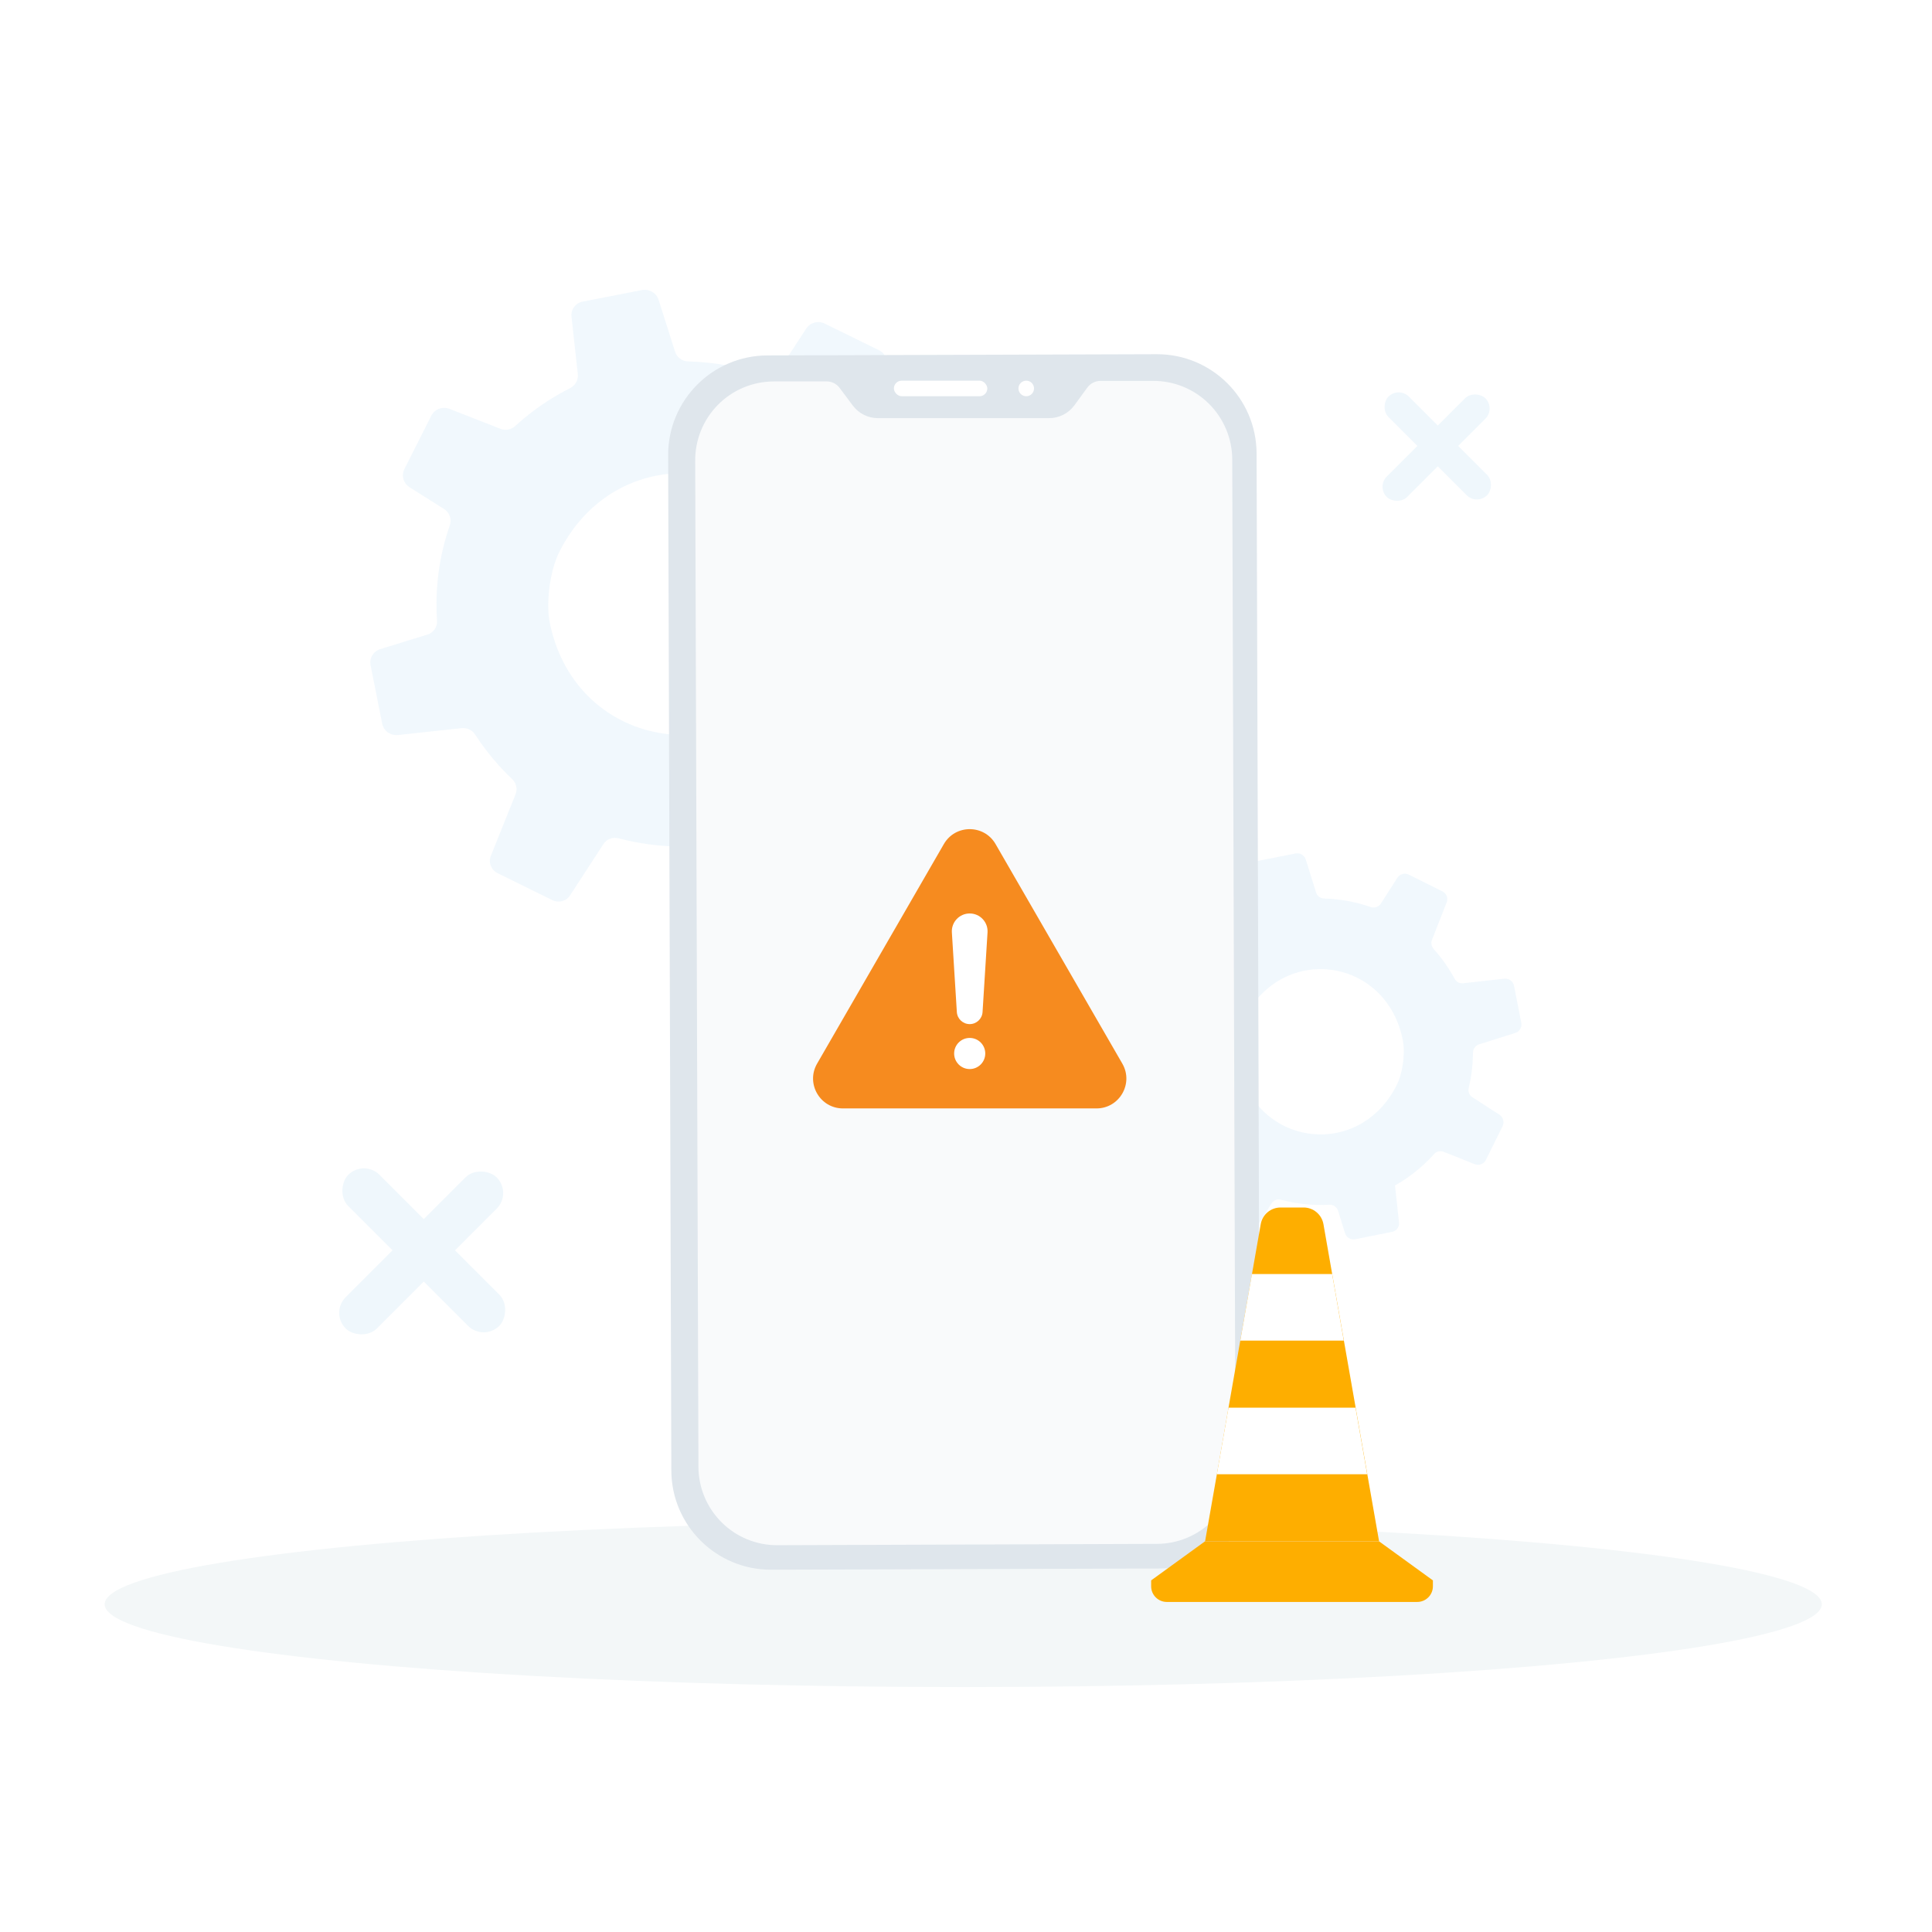 <svg width="240" height="240" viewBox="0 0 240 240" fill="none" xmlns="http://www.w3.org/2000/svg">
<rect width="240" height="240" fill="white"/>
<path opacity="0.1" d="M142.127 140.932L147.044 140.39C147.453 140.349 147.852 140.542 148.075 140.889C148.358 141.334 148.661 141.77 148.986 142.196C149.588 142.99 150.233 143.723 150.926 144.386C151.25 144.696 151.357 145.168 151.19 145.582L149.291 150.415C149.083 150.928 149.309 151.52 149.811 151.77L154.04 153.89C154.52 154.129 155.096 153.967 155.387 153.519L157.959 149.493C158.201 149.096 158.679 148.913 159.141 149.037C161.084 149.56 163.109 149.768 165.135 149.655C165.624 149.628 166.078 149.948 166.223 150.417L167.083 153.196C167.251 153.722 167.786 154.05 168.33 153.945L172.932 153.023C173.027 153.005 173.115 152.978 173.199 152.935C173.597 152.746 173.845 152.31 173.79 151.855L173.391 148.163L173.291 147.263C174.057 146.832 174.809 146.338 175.526 145.789C176.492 145.049 177.371 144.231 178.15 143.361C178.449 143.029 178.916 142.912 179.328 143.079L183.2 144.621C183.73 144.828 184.33 144.6 184.58 144.088L186.194 140.838L186.654 139.906C186.907 139.398 186.74 138.775 186.264 138.471L182.918 136.308C182.528 136.062 182.336 135.595 182.449 135.154C182.765 133.827 182.943 132.469 182.971 131.11C182.983 130.992 182.982 130.883 182.982 130.768C182.979 130.729 182.985 130.691 182.99 130.653C183.033 130.217 183.336 129.856 183.753 129.727L188.24 128.314C188.291 128.302 188.341 128.277 188.386 128.256C188.822 128.044 189.073 127.552 188.981 127.063L188.074 122.452C187.963 121.895 187.452 121.516 186.885 121.575L181.757 122.143C181.322 122.197 180.906 121.97 180.699 121.582C180.239 120.734 179.707 119.907 179.101 119.109C178.78 118.686 178.446 118.281 178.098 117.894C177.817 117.577 177.734 117.129 177.891 116.735L179.715 112.09C179.917 111.58 179.696 110.993 179.202 110.744L175.015 108.653C174.51 108.399 173.895 108.563 173.583 109.047L171.547 112.232C171.274 112.659 170.753 112.84 170.278 112.679C168.417 112.025 166.466 111.673 164.498 111.619C164.033 111.614 163.619 111.302 163.48 110.85L162.214 106.785C162.044 106.24 161.492 105.913 160.934 106.02L156.361 106.927C155.812 107.035 155.438 107.553 155.503 108.103L155.523 108.319L155.988 112.608C156.038 113.068 155.804 113.5 155.394 113.712L155.39 113.715C154.409 114.221 153.459 114.82 152.549 115.518C152.064 115.889 151.607 116.281 151.164 116.689C150.86 116.977 150.421 117.061 150.033 116.908L146.103 115.343C145.565 115.127 144.952 115.366 144.699 115.88L142.625 120.07C142.566 120.19 142.535 120.316 142.518 120.438C142.476 120.839 142.659 121.251 143.01 121.48L145.687 123.201C146.013 123.415 146.2 123.789 146.184 124.169C146.178 124.269 146.162 124.371 146.129 124.471C145.306 126.875 144.974 129.415 145.142 131.954C145.177 132.384 144.938 132.786 144.566 132.983C144.512 133.011 144.455 133.034 144.395 133.053L140.761 134.194C140.234 134.359 139.916 134.896 140.019 135.444L140.039 135.551L140.92 140.047C141.037 140.613 141.556 140.992 142.126 140.93L142.127 140.932ZM173.614 126.994C173.893 127.701 174.118 128.463 174.275 129.278C174.571 130.83 174.251 133.28 173.549 134.698C173.475 134.851 173.397 134.999 173.32 135.147C168.486 144.106 155.883 142.285 153.835 132.156C153.57 130.831 153.743 128.904 154.218 127.428C154.333 127.087 154.456 126.768 154.596 126.496C155.242 125.21 156.041 124.133 156.951 123.258C162.144 118.276 170.789 119.936 173.614 126.995V126.994Z" fill="#74B9EA"/>
<path opacity="0.1" d="M49.429 91.309L57.357 90.451C58.017 90.386 58.659 90.691 59.018 91.241C59.475 91.945 59.963 92.636 60.487 93.311C61.458 94.568 62.498 95.729 63.616 96.777C64.138 97.269 64.31 98.015 64.041 98.672L60.979 106.323C60.644 107.136 61.008 108.074 61.817 108.469L68.636 111.826C69.409 112.204 70.339 111.948 70.808 111.238L74.954 104.864C75.344 104.236 76.116 103.945 76.859 104.143C79.993 104.97 83.258 105.299 86.523 105.12C87.311 105.077 88.044 105.585 88.278 106.326L89.665 110.727C89.936 111.56 90.798 112.079 91.676 111.913L99.095 110.453C99.247 110.425 99.39 110.382 99.525 110.314C100.167 110.014 100.566 109.324 100.478 108.603L99.834 102.758L99.674 101.333C100.909 100.651 102.12 99.869 103.277 98.999C104.834 97.827 106.252 96.532 107.508 95.155C107.988 94.63 108.741 94.443 109.406 94.709L115.648 97.15C116.504 97.478 117.471 97.117 117.874 96.306L120.475 91.161L121.217 89.684C121.626 88.88 121.357 87.894 120.589 87.413L115.195 83.988C114.565 83.597 114.256 82.859 114.439 82.16C114.948 80.059 115.235 77.91 115.28 75.758C115.299 75.571 115.297 75.399 115.297 75.215C115.293 75.154 115.302 75.094 115.31 75.034C115.379 74.344 115.868 73.772 116.541 73.568L123.774 71.33C123.857 71.311 123.938 71.272 124.01 71.239C124.713 70.903 125.118 70.124 124.969 69.35L123.507 62.048C123.329 61.167 122.504 60.567 121.59 60.66L113.322 61.56C112.622 61.645 111.95 61.286 111.617 60.671C110.875 59.328 110.017 58.019 109.041 56.756C108.524 56.087 107.984 55.445 107.423 54.831C106.97 54.33 106.837 53.62 107.09 52.997L110.03 45.643C110.356 44.835 109.999 43.905 109.203 43.511L102.453 40.2C101.639 39.798 100.648 40.058 100.144 40.825L96.862 45.867C96.421 46.544 95.582 46.83 94.816 46.576C91.815 45.54 88.67 44.982 85.496 44.896C84.746 44.889 84.08 44.395 83.856 43.679L81.815 37.243C81.541 36.38 80.65 35.863 79.751 36.032L72.378 37.468C71.492 37.639 70.89 38.459 70.994 39.33L71.028 39.672L71.777 46.464C71.858 47.191 71.479 47.876 70.819 48.211L70.813 48.215C69.232 49.017 67.7 49.964 66.232 51.07C65.451 51.658 64.714 52.278 63.999 52.924C63.509 53.38 62.801 53.513 62.176 53.271L55.84 50.793C54.973 50.451 53.984 50.829 53.576 51.644L50.232 58.277C50.138 58.467 50.086 58.667 50.059 58.86C49.992 59.495 50.286 60.148 50.852 60.51L55.168 63.234C55.694 63.574 55.996 64.165 55.971 64.768C55.961 64.926 55.934 65.087 55.881 65.246C54.555 69.052 54.02 73.074 54.29 77.094C54.346 77.775 53.962 78.411 53.361 78.722C53.275 78.767 53.183 78.803 53.085 78.833L47.227 80.641C46.377 80.901 45.865 81.752 46.031 82.62L46.063 82.79L47.483 89.908C47.672 90.803 48.508 91.404 49.428 91.306L49.429 91.309ZM100.194 69.24C100.644 70.359 101.006 71.566 101.26 72.856C101.737 75.315 101.221 79.194 100.09 81.439C99.97 81.681 99.845 81.915 99.72 82.149C91.926 96.335 71.608 93.452 68.306 77.413C67.878 75.317 68.157 72.265 68.922 69.928C69.108 69.388 69.307 68.882 69.533 68.452C70.574 66.416 71.862 64.711 73.33 63.326C81.701 55.437 95.639 58.065 100.194 69.241V69.24Z" fill="#74B9EA"/>
<ellipse cx="119.655" cy="199.287" rx="106.655" ry="10.287" fill="#F3F7F8"/>
<g clip-path="url(#clip0_9222_1683)">
<path fill-rule="evenodd" clip-rule="evenodd" d="M143.698 44.001C150.523 43.982 156.073 49.495 156.098 56.32L156.494 182.443C156.513 189.268 151 194.819 144.175 194.844L95.796 194.995C88.971 195.014 83.421 189.501 83.396 182.676L83 56.552C82.981 49.727 88.494 44.177 95.319 44.152L143.698 44.001Z" fill="#DFE6EC"/>
<rect x="111.043" y="47.288" width="11.604" height="1.934" rx="0.967" fill="white"/>
<circle cx="127.483" cy="48.255" r="0.967" fill="white"/>
<path opacity="0.8" d="M96.105 47.379H102.635C103.307 47.36 103.941 47.68 104.33 48.227L105.944 50.387C106.685 51.372 107.846 51.95 109.077 51.944H130.318C131.555 51.944 132.717 51.36 133.451 50.368L135.046 48.183C135.429 47.63 136.07 47.304 136.742 47.316H143.246C145.846 47.304 148.339 48.327 150.185 50.161C152.024 51.994 153.067 54.48 153.073 57.08L153.475 181.979C153.475 184.572 152.457 187.065 150.624 188.904C148.791 190.744 146.311 191.78 143.711 191.786L96.563 191.95C93.97 191.962 91.471 190.939 89.638 189.105C87.798 187.272 86.762 184.785 86.762 182.186L86.36 57.287C86.329 54.681 87.34 52.163 89.167 50.305C90.994 48.447 93.493 47.392 96.099 47.385L96.105 47.379Z" fill="white"/>
</g>
<g clip-path="url(#clip1_9222_1683)">
<path d="M171.297 191.453H149.703L151.165 183.126L152.611 174.86L154.072 166.532L155.526 158.266L156.613 152.067C156.819 150.873 157.86 150 159.077 150H161.939C163.155 150 164.188 150.873 164.403 152.067L165.489 158.266L166.943 166.532L168.404 174.86L169.851 183.126L171.312 191.453H171.297Z" fill="#FEAE00"/>
<path d="M178 196.321H143L149.703 191.461H171.297L178 196.321Z" fill="#FEAE00"/>
<path d="M143 196.321H178V197.056C178 198.128 177.128 199 176.056 199H144.944C143.872 199 143 198.128 143 197.056V196.321Z" fill="#FEAE00"/>
<path d="M166.929 166.532H154.074L155.52 158.266H165.483L166.929 166.532Z" fill="white"/>
<path d="M169.835 183.133H151.164L152.61 174.867H168.389L169.835 183.133Z" fill="white"/>
</g>
<path d="M117.248 104.855C117.248 104.855 117.248 104.855 117.248 104.855C118.676 102.382 122.246 102.382 123.674 104.855L139.419 132.127C140.848 134.6 139.062 137.692 136.206 137.692H104.716C101.86 137.692 100.075 134.6 101.503 132.127C102.931 129.653 117.248 104.855 117.248 104.855Z" fill="#F68B1F"/>
<path d="M118.245 115.832C118.165 114.554 119.18 113.474 120.46 113.474C121.74 113.474 122.755 114.554 122.675 115.832L122.057 125.719C122.005 126.562 121.305 127.219 120.46 127.219C119.615 127.219 118.916 126.562 118.863 125.719L118.245 115.832Z" fill="white"/>
<circle cx="120.46" cy="130.869" r="1.933" fill="white"/>
<rect x="45.203" y="144" width="26.532" height="5.489" rx="2.745" transform="rotate(45 45.203 144)" fill="#EFF7FC"/>
<rect x="63.641" y="148.205" width="26.532" height="5.489" rx="2.745" transform="rotate(135 63.641 148.205)" fill="#EFF7FC"/>
<rect x="173.746" y="48" width="17.329" height="3.585" rx="1.793" transform="rotate(45 173.746 48)" fill="#EFF7FC"/>
<rect x="185.789" y="50.747" width="17.329" height="3.585" rx="1.793" transform="rotate(135 185.789 50.747)" fill="#EFF7FC"/>
<defs>
<clipPath id="clip0_9222_1683">
<rect width="73.494" height="151" fill="white" transform="translate(83 44.001)"/>
</clipPath>
<clipPath id="clip1_9222_1683">
<rect width="35" height="49" fill="white" transform="translate(143 150)"/>
</clipPath>
</defs>
</svg>


